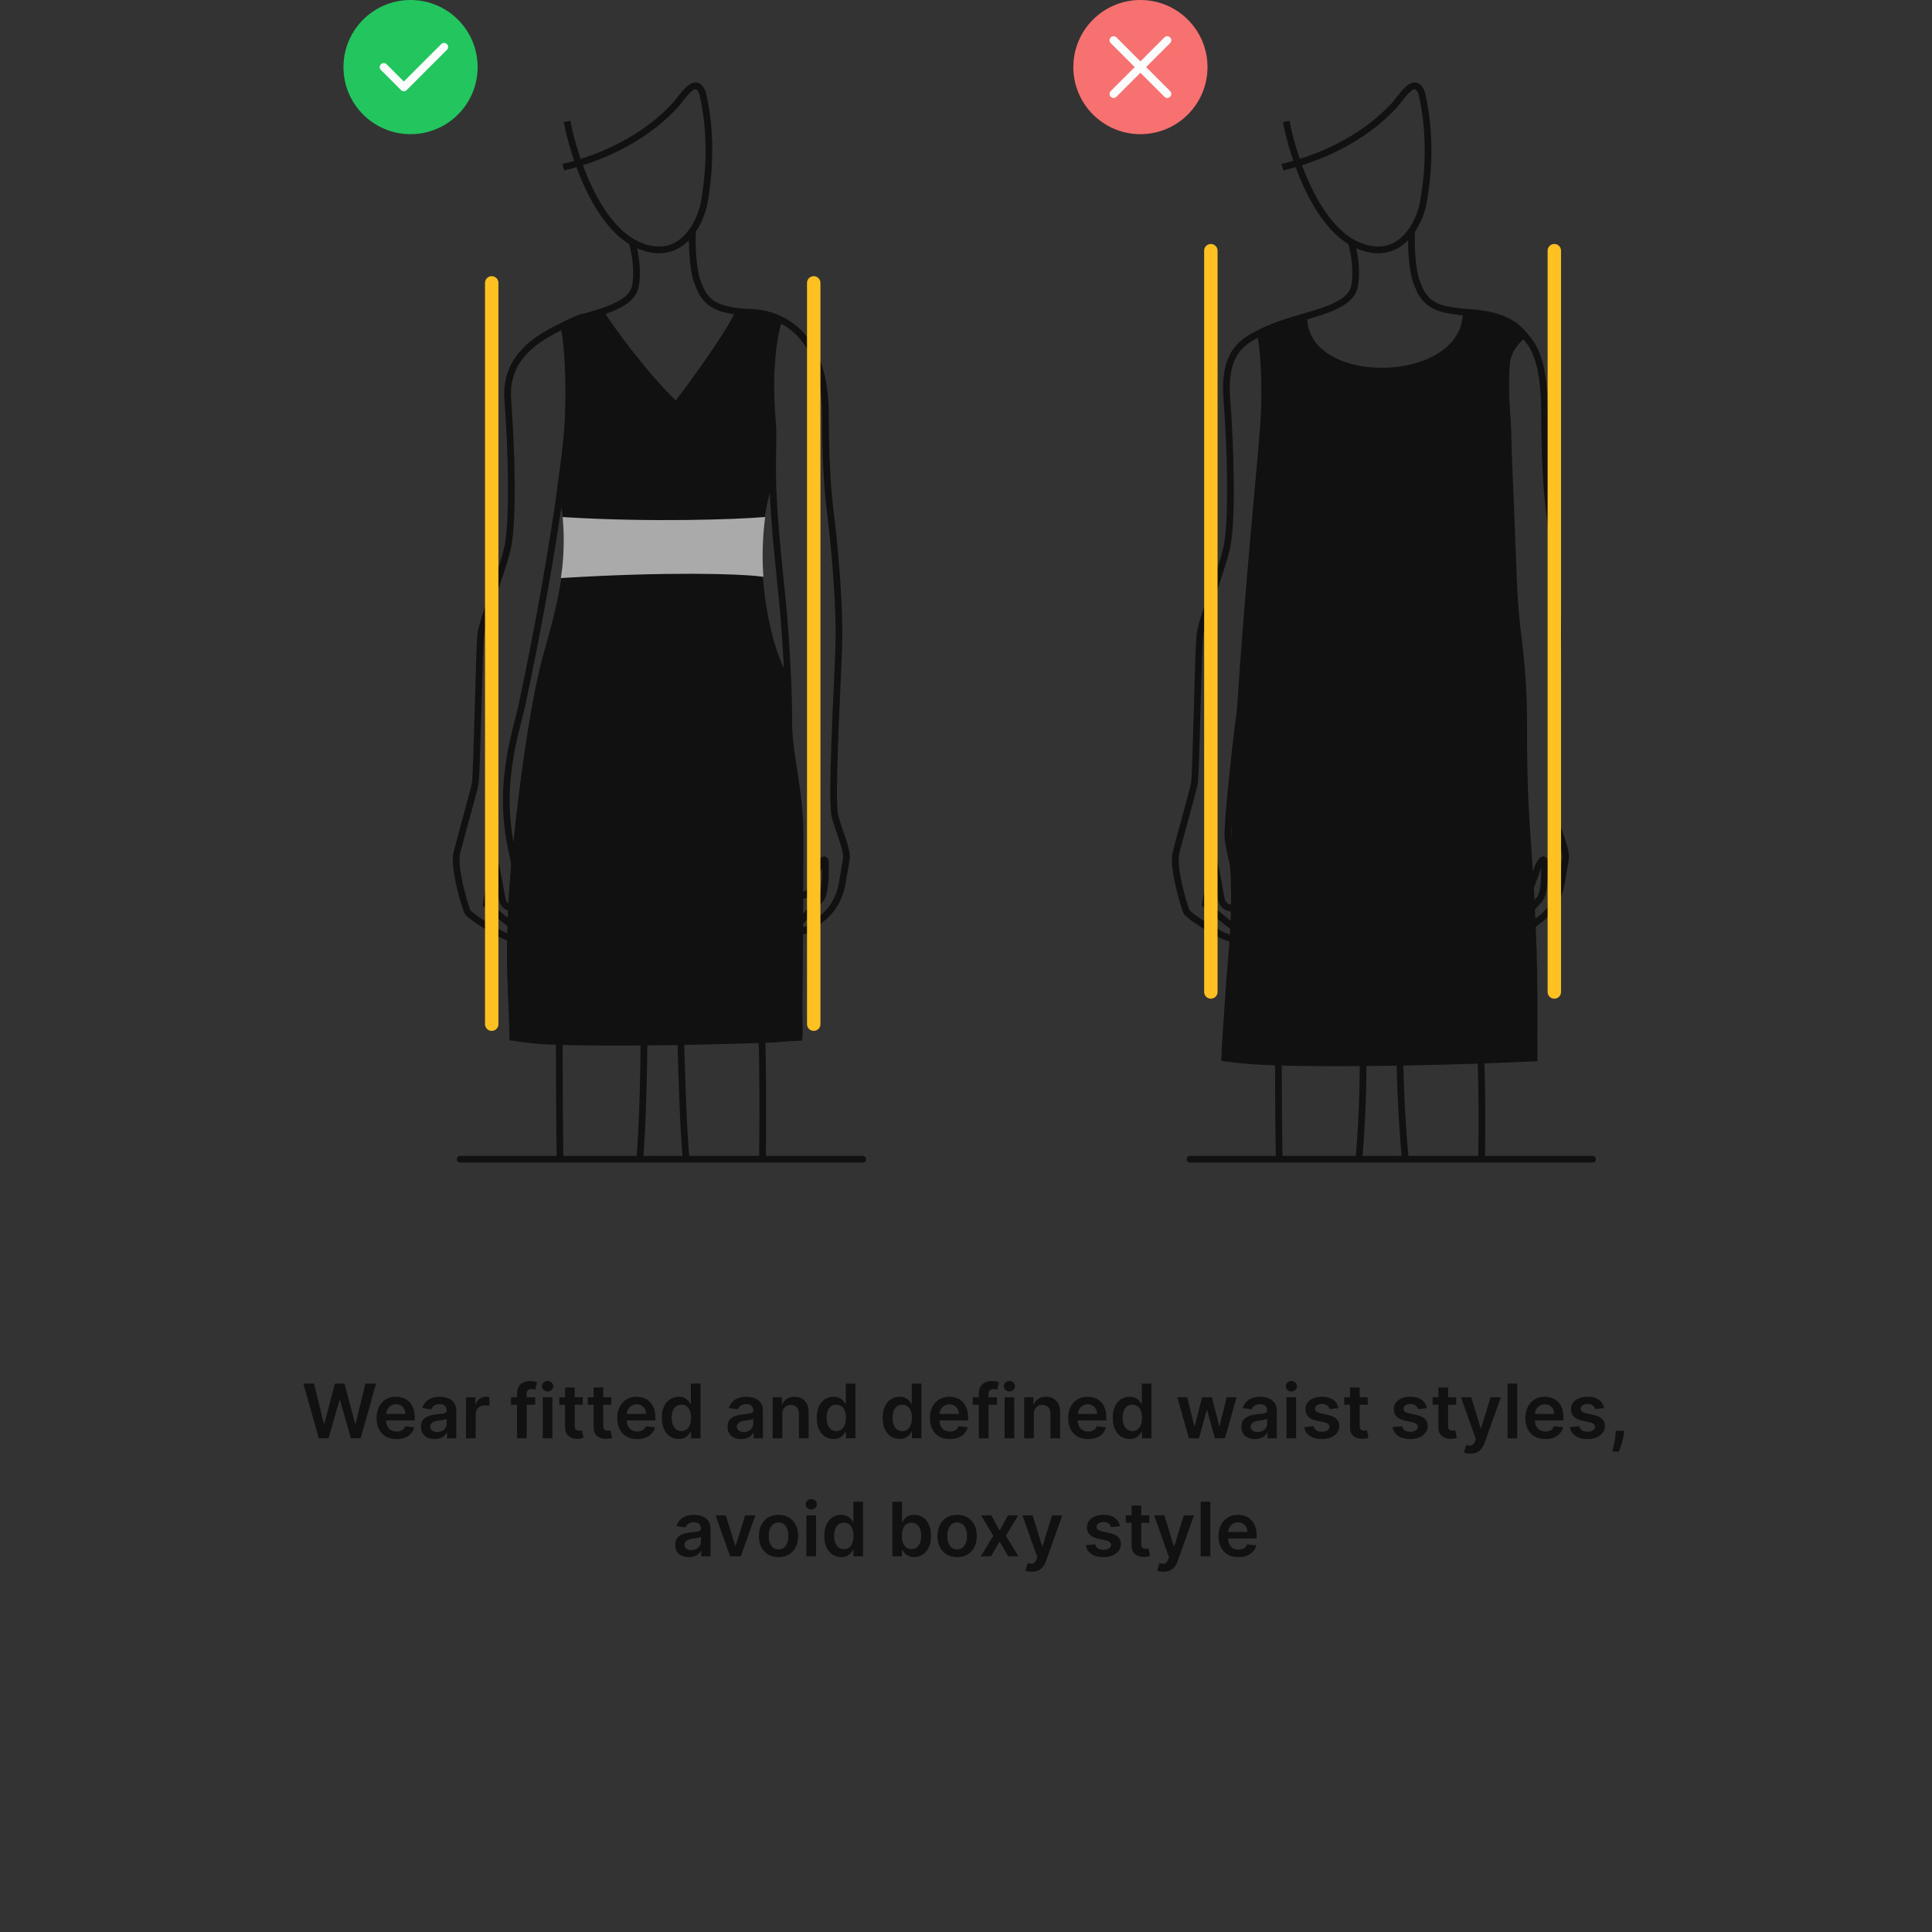 <svg xmlns="http://www.w3.org/2000/svg" fill="none" viewBox="0 0 360 360" height="360" width="360">
<rect x="0" y="0" width="360" height="360" fill="#333333" stroke="none"/>
<path fill="#111111" d="M59.403 268L56.529 257.818H58.513L60.347 265.3H60.442L62.401 257.818H64.205L66.169 265.305H66.259L68.093 257.818H70.077L67.203 268H65.384L63.345 260.856H63.266L61.222 268H59.403ZM73.878 268.149C73.112 268.149 72.451 267.99 71.894 267.672C71.341 267.35 70.915 266.896 70.616 266.31C70.318 265.72 70.169 265.025 70.169 264.227C70.169 263.441 70.318 262.752 70.616 262.158C70.918 261.562 71.339 261.098 71.879 260.766C72.419 260.432 73.054 260.264 73.783 260.264C74.254 260.264 74.698 260.34 75.116 260.493C75.537 260.642 75.908 260.874 76.229 261.189C76.554 261.504 76.809 261.905 76.995 262.392C77.18 262.876 77.273 263.453 77.273 264.122V264.674H71.014V263.461H75.548C75.545 263.116 75.47 262.81 75.324 262.541C75.179 262.269 74.975 262.056 74.713 261.9C74.454 261.744 74.153 261.666 73.808 261.666C73.44 261.666 73.117 261.756 72.839 261.935C72.56 262.11 72.343 262.342 72.187 262.631C72.035 262.916 71.957 263.229 71.954 263.57V264.629C71.954 265.073 72.035 265.455 72.197 265.773C72.36 266.088 72.587 266.33 72.878 266.499C73.17 266.664 73.511 266.747 73.903 266.747C74.164 266.747 74.401 266.711 74.614 266.638C74.826 266.562 75.01 266.451 75.165 266.305C75.321 266.159 75.439 265.978 75.518 265.763L77.199 265.952C77.093 266.396 76.89 266.784 76.592 267.115C76.297 267.443 75.919 267.698 75.459 267.881C74.998 268.06 74.471 268.149 73.878 268.149ZM80.993 268.154C80.509 268.154 80.073 268.068 79.686 267.896C79.301 267.72 78.996 267.461 78.771 267.12C78.549 266.779 78.438 266.358 78.438 265.857C78.438 265.426 78.517 265.07 78.677 264.788C78.836 264.507 79.053 264.281 79.328 264.112C79.603 263.943 79.913 263.816 80.257 263.729C80.606 263.64 80.965 263.575 81.336 263.536C81.784 263.489 82.147 263.448 82.425 263.411C82.704 263.371 82.906 263.312 83.032 263.232C83.161 263.149 83.225 263.022 83.225 262.849V262.82C83.225 262.445 83.115 262.155 82.892 261.95C82.67 261.744 82.35 261.641 81.933 261.641C81.492 261.641 81.142 261.737 80.884 261.93C80.629 262.122 80.456 262.349 80.367 262.611L78.686 262.372C78.819 261.908 79.038 261.52 79.343 261.209C79.648 260.894 80.02 260.659 80.461 260.503C80.902 260.344 81.389 260.264 81.923 260.264C82.291 260.264 82.657 260.307 83.022 260.393C83.386 260.48 83.719 260.622 84.021 260.821C84.323 261.017 84.564 261.283 84.747 261.621C84.932 261.96 85.025 262.382 85.025 262.889V268H83.295V266.951H83.235C83.126 267.163 82.972 267.362 82.773 267.548C82.578 267.73 82.331 267.877 82.032 267.99C81.737 268.099 81.391 268.154 80.993 268.154ZM81.461 266.832C81.822 266.832 82.135 266.76 82.4 266.618C82.665 266.472 82.869 266.28 83.012 266.041C83.158 265.803 83.231 265.542 83.231 265.261V264.361C83.174 264.407 83.078 264.45 82.942 264.49C82.809 264.53 82.66 264.565 82.495 264.594C82.329 264.624 82.165 264.651 82.002 264.674C81.84 264.697 81.699 264.717 81.58 264.734C81.311 264.77 81.071 264.83 80.859 264.913C80.647 264.996 80.48 265.112 80.357 265.261C80.234 265.406 80.173 265.595 80.173 265.827C80.173 266.159 80.294 266.409 80.536 266.578C80.778 266.747 81.086 266.832 81.461 266.832ZM86.835 268V260.364H88.58V261.636H88.659C88.799 261.196 89.037 260.856 89.375 260.617C89.717 260.375 90.106 260.254 90.544 260.254C90.643 260.254 90.754 260.259 90.877 260.269C91.003 260.276 91.107 260.287 91.19 260.304V261.96C91.114 261.933 90.993 261.91 90.827 261.89C90.665 261.867 90.507 261.855 90.355 261.855C90.027 261.855 89.732 261.926 89.47 262.069C89.211 262.208 89.007 262.402 88.858 262.651C88.709 262.899 88.635 263.186 88.635 263.511V268H86.835ZM99.726 260.364V261.756H95.212V260.364H99.726ZM96.341 268V259.643C96.341 259.129 96.447 258.701 96.659 258.36C96.874 258.019 97.162 257.763 97.524 257.594C97.885 257.425 98.286 257.341 98.727 257.341C99.038 257.341 99.315 257.366 99.557 257.415C99.799 257.465 99.978 257.51 100.094 257.55L99.736 258.942C99.66 258.919 99.564 258.895 99.448 258.872C99.332 258.846 99.203 258.832 99.06 258.832C98.725 258.832 98.488 258.914 98.349 259.076C98.213 259.235 98.145 259.464 98.145 259.762V268H96.341ZM101.136 268V260.364H102.935V268H101.136ZM102.04 259.28C101.755 259.28 101.51 259.185 101.305 258.996C101.099 258.804 100.996 258.574 100.996 258.305C100.996 258.034 101.099 257.803 101.305 257.614C101.51 257.422 101.755 257.326 102.04 257.326C102.329 257.326 102.574 257.422 102.776 257.614C102.982 257.803 103.085 258.034 103.085 258.305C103.085 258.574 102.982 258.804 102.776 258.996C102.574 259.185 102.329 259.28 102.04 259.28ZM108.599 260.364V261.756H104.209V260.364H108.599ZM105.293 258.534H107.093V265.703C107.093 265.945 107.129 266.131 107.202 266.26C107.278 266.386 107.378 266.472 107.501 266.518C107.623 266.565 107.759 266.588 107.908 266.588C108.021 266.588 108.124 266.58 108.216 266.563C108.313 266.547 108.385 266.532 108.435 266.518L108.738 267.925C108.642 267.959 108.505 267.995 108.326 268.035C108.15 268.075 107.935 268.098 107.68 268.104C107.229 268.118 106.823 268.05 106.461 267.901C106.1 267.748 105.814 267.513 105.601 267.195C105.393 266.876 105.29 266.479 105.293 266.001V258.534ZM113.918 260.364V261.756H109.528V260.364H113.918ZM110.612 258.534H112.411V265.703C112.411 265.945 112.448 266.131 112.521 266.26C112.597 266.386 112.696 266.472 112.819 266.518C112.942 266.565 113.077 266.588 113.227 266.588C113.339 266.588 113.442 266.58 113.535 266.563C113.631 266.547 113.704 266.532 113.754 266.518L114.057 267.925C113.961 267.959 113.823 267.995 113.644 268.035C113.469 268.075 113.253 268.098 112.998 268.104C112.547 268.118 112.141 268.05 111.78 267.901C111.419 267.748 111.132 267.513 110.92 267.195C110.711 266.876 110.608 266.479 110.612 266.001V258.534ZM118.721 268.149C117.956 268.149 117.295 267.99 116.738 267.672C116.184 267.35 115.758 266.896 115.46 266.31C115.162 265.72 115.013 265.025 115.013 264.227C115.013 263.441 115.162 262.752 115.46 262.158C115.762 261.562 116.183 261.098 116.723 260.766C117.263 260.432 117.898 260.264 118.627 260.264C119.098 260.264 119.542 260.34 119.959 260.493C120.38 260.642 120.751 260.874 121.073 261.189C121.398 261.504 121.653 261.905 121.839 262.392C122.024 262.876 122.117 263.453 122.117 264.122V264.674H115.858V263.461H120.392C120.389 263.116 120.314 262.81 120.168 262.541C120.022 262.269 119.818 262.056 119.557 261.9C119.298 261.744 118.997 261.666 118.652 261.666C118.284 261.666 117.961 261.756 117.682 261.935C117.404 262.11 117.187 262.342 117.031 262.631C116.879 262.916 116.801 263.229 116.797 263.57V264.629C116.797 265.073 116.879 265.455 117.041 265.773C117.203 266.088 117.43 266.33 117.722 266.499C118.014 266.664 118.355 266.747 118.746 266.747C119.008 266.747 119.245 266.711 119.457 266.638C119.669 266.562 119.853 266.451 120.009 266.305C120.165 266.159 120.282 265.978 120.362 265.763L122.042 265.952C121.936 266.396 121.734 266.784 121.436 267.115C121.141 267.443 120.763 267.698 120.302 267.881C119.842 268.06 119.315 268.149 118.721 268.149ZM126.473 268.134C125.873 268.134 125.337 267.98 124.863 267.672C124.389 267.364 124.014 266.916 123.739 266.33C123.464 265.743 123.326 265.03 123.326 264.192C123.326 263.343 123.466 262.627 123.744 262.044C124.026 261.457 124.405 261.015 124.882 260.717C125.36 260.415 125.892 260.264 126.478 260.264C126.926 260.264 127.294 260.34 127.582 260.493C127.87 260.642 128.099 260.823 128.268 261.035C128.437 261.244 128.568 261.441 128.661 261.626H128.735V257.818H130.54V268H128.77V266.797H128.661C128.568 266.982 128.434 267.18 128.258 267.388C128.083 267.594 127.85 267.77 127.562 267.915C127.274 268.061 126.911 268.134 126.473 268.134ZM126.975 266.658C127.357 266.658 127.681 266.555 127.95 266.349C128.218 266.141 128.422 265.851 128.561 265.479C128.701 265.108 128.77 264.676 128.77 264.182C128.77 263.688 128.701 263.259 128.561 262.894C128.426 262.53 128.223 262.246 127.955 262.044C127.69 261.842 127.363 261.741 126.975 261.741C126.574 261.741 126.24 261.845 125.971 262.054C125.703 262.263 125.501 262.551 125.365 262.919C125.229 263.287 125.161 263.708 125.161 264.182C125.161 264.659 125.229 265.085 125.365 265.46C125.504 265.831 125.708 266.124 125.976 266.339C126.248 266.552 126.581 266.658 126.975 266.658ZM138.128 268.154C137.644 268.154 137.208 268.068 136.82 267.896C136.436 267.72 136.131 267.461 135.906 267.12C135.684 266.779 135.573 266.358 135.573 265.857C135.573 265.426 135.652 265.07 135.811 264.788C135.97 264.507 136.187 264.281 136.463 264.112C136.738 263.943 137.048 263.816 137.392 263.729C137.74 263.64 138.1 263.575 138.471 263.536C138.919 263.489 139.281 263.448 139.56 263.411C139.838 263.371 140.04 263.312 140.166 263.232C140.296 263.149 140.36 263.022 140.36 262.849V262.82C140.36 262.445 140.249 262.155 140.027 261.95C139.805 261.744 139.485 261.641 139.068 261.641C138.627 261.641 138.277 261.737 138.019 261.93C137.763 262.122 137.591 262.349 137.502 262.611L135.821 262.372C135.954 261.908 136.173 261.52 136.477 261.209C136.782 260.894 137.155 260.659 137.596 260.503C138.037 260.344 138.524 260.264 139.058 260.264C139.426 260.264 139.792 260.307 140.156 260.393C140.521 260.48 140.854 260.622 141.156 260.821C141.457 261.017 141.699 261.283 141.882 261.621C142.067 261.96 142.16 262.382 142.16 262.889V268H140.43V266.951H140.37C140.261 267.163 140.107 267.362 139.908 267.548C139.712 267.73 139.465 267.877 139.167 267.99C138.872 268.099 138.526 268.154 138.128 268.154ZM138.595 266.832C138.957 266.832 139.27 266.76 139.535 266.618C139.8 266.472 140.004 266.28 140.146 266.041C140.292 265.803 140.365 265.542 140.365 265.261V264.361C140.309 264.407 140.213 264.45 140.077 264.49C139.944 264.53 139.795 264.565 139.629 264.594C139.464 264.624 139.3 264.651 139.137 264.674C138.975 264.697 138.834 264.717 138.715 264.734C138.446 264.77 138.206 264.83 137.994 264.913C137.782 264.996 137.614 265.112 137.492 265.261C137.369 265.406 137.308 265.595 137.308 265.827C137.308 266.159 137.429 266.409 137.671 266.578C137.913 266.747 138.221 266.832 138.595 266.832ZM145.769 263.526V268H143.97V260.364H145.69V261.661H145.779C145.955 261.234 146.235 260.894 146.619 260.642C147.007 260.39 147.486 260.264 148.056 260.264C148.583 260.264 149.042 260.377 149.433 260.602C149.828 260.828 150.133 261.154 150.348 261.582C150.567 262.009 150.675 262.528 150.671 263.138V268H148.872V263.416C148.872 262.906 148.739 262.506 148.474 262.218C148.212 261.93 147.849 261.786 147.385 261.786C147.07 261.786 146.79 261.855 146.545 261.994C146.303 262.13 146.112 262.327 145.973 262.586C145.837 262.844 145.769 263.158 145.769 263.526ZM155.335 268.134C154.735 268.134 154.198 267.98 153.724 267.672C153.25 267.364 152.875 266.916 152.6 266.33C152.325 265.743 152.188 265.03 152.188 264.192C152.188 263.343 152.327 262.627 152.605 262.044C152.887 261.457 153.267 261.015 153.744 260.717C154.221 260.415 154.753 260.264 155.34 260.264C155.787 260.264 156.155 260.34 156.443 260.493C156.732 260.642 156.96 260.823 157.129 261.035C157.298 261.244 157.429 261.441 157.522 261.626H157.597V257.818H159.401V268H157.632V266.797H157.522C157.429 266.982 157.295 267.18 157.119 267.388C156.944 267.594 156.712 267.77 156.423 267.915C156.135 268.061 155.772 268.134 155.335 268.134ZM155.837 266.658C156.218 266.658 156.543 266.555 156.811 266.349C157.08 266.141 157.284 265.851 157.423 265.479C157.562 265.108 157.632 264.676 157.632 264.182C157.632 263.688 157.562 263.259 157.423 262.894C157.287 262.53 157.085 262.246 156.816 262.044C156.551 261.842 156.225 261.741 155.837 261.741C155.436 261.741 155.101 261.845 154.833 262.054C154.564 262.263 154.362 262.551 154.226 262.919C154.09 263.287 154.022 263.708 154.022 264.182C154.022 264.659 154.09 265.085 154.226 265.46C154.365 265.831 154.569 266.124 154.838 266.339C155.109 266.552 155.442 266.658 155.837 266.658ZM167.626 268.134C167.026 268.134 166.489 267.98 166.015 267.672C165.541 267.364 165.166 266.916 164.891 266.33C164.616 265.743 164.479 265.03 164.479 264.192C164.479 263.343 164.618 262.627 164.896 262.044C165.178 261.457 165.558 261.015 166.035 260.717C166.512 260.415 167.044 260.264 167.631 260.264C168.078 260.264 168.446 260.34 168.734 260.493C169.023 260.642 169.251 260.823 169.42 261.035C169.589 261.244 169.72 261.441 169.813 261.626H169.888V257.818H171.692V268H169.923V266.797H169.813C169.72 266.982 169.586 267.18 169.411 267.388C169.235 267.594 169.003 267.77 168.714 267.915C168.426 268.061 168.063 268.134 167.626 268.134ZM168.128 266.658C168.509 266.658 168.834 266.555 169.102 266.349C169.371 266.141 169.575 265.851 169.714 265.479C169.853 265.108 169.923 264.676 169.923 264.182C169.923 263.688 169.853 263.259 169.714 262.894C169.578 262.53 169.376 262.246 169.107 262.044C168.842 261.842 168.516 261.741 168.128 261.741C167.727 261.741 167.392 261.845 167.124 262.054C166.855 262.263 166.653 262.551 166.517 262.919C166.381 263.287 166.313 263.708 166.313 264.182C166.313 264.659 166.381 265.085 166.517 265.46C166.656 265.831 166.86 266.124 167.129 266.339C167.4 266.552 167.733 266.658 168.128 266.658ZM176.991 268.149C176.225 268.149 175.564 267.99 175.007 267.672C174.454 267.35 174.028 266.896 173.73 266.31C173.431 265.72 173.282 265.025 173.282 264.227C173.282 263.441 173.431 262.752 173.73 262.158C174.031 261.562 174.452 261.098 174.992 260.766C175.533 260.432 176.167 260.264 176.896 260.264C177.367 260.264 177.811 260.34 178.229 260.493C178.65 260.642 179.021 260.874 179.343 261.189C179.667 261.504 179.923 261.905 180.108 262.392C180.294 262.876 180.387 263.453 180.387 264.122V264.674H174.127V263.461H178.661C178.658 263.116 178.584 262.81 178.438 262.541C178.292 262.269 178.088 262.056 177.826 261.9C177.568 261.744 177.266 261.666 176.921 261.666C176.553 261.666 176.23 261.756 175.952 261.935C175.673 262.11 175.456 262.342 175.301 262.631C175.148 262.916 175.07 263.229 175.067 263.57V264.629C175.067 265.073 175.148 265.455 175.311 265.773C175.473 266.088 175.7 266.33 175.992 266.499C176.283 266.664 176.625 266.747 177.016 266.747C177.278 266.747 177.515 266.711 177.727 266.638C177.939 266.562 178.123 266.451 178.279 266.305C178.434 266.159 178.552 265.978 178.632 265.763L180.312 265.952C180.206 266.396 180.004 266.784 179.705 267.115C179.41 267.443 179.033 267.698 178.572 267.881C178.111 268.06 177.584 268.149 176.991 268.149ZM185.777 260.364V261.756H181.263V260.364H185.777ZM182.391 268V259.643C182.391 259.129 182.497 258.701 182.71 258.36C182.925 258.019 183.213 257.763 183.575 257.594C183.936 257.425 184.337 257.341 184.778 257.341C185.089 257.341 185.366 257.366 185.608 257.415C185.85 257.465 186.029 257.51 186.145 257.55L185.787 258.942C185.711 258.919 185.615 258.895 185.499 258.872C185.383 258.846 185.253 258.832 185.111 258.832C184.776 258.832 184.539 258.914 184.4 259.076C184.264 259.235 184.196 259.464 184.196 259.762V268H182.391ZM187.186 268V260.364H188.986V268H187.186ZM188.091 259.28C187.806 259.28 187.561 259.185 187.355 258.996C187.15 258.804 187.047 258.574 187.047 258.305C187.047 258.034 187.15 257.803 187.355 257.614C187.561 257.422 187.806 257.326 188.091 257.326C188.38 257.326 188.625 257.422 188.827 257.614C189.033 257.803 189.135 258.034 189.135 258.305C189.135 258.574 189.033 258.804 188.827 258.996C188.625 259.185 188.38 259.28 188.091 259.28ZM192.637 263.526V268H190.837V260.364H192.557V261.661H192.646C192.822 261.234 193.102 260.894 193.487 260.642C193.874 260.39 194.353 260.264 194.923 260.264C195.45 260.264 195.91 260.377 196.301 260.602C196.695 260.828 197 261.154 197.215 261.582C197.434 262.009 197.542 262.528 197.539 263.138V268H195.739V263.416C195.739 262.906 195.606 262.506 195.341 262.218C195.079 261.93 194.716 261.786 194.252 261.786C193.937 261.786 193.657 261.855 193.412 261.994C193.17 262.13 192.98 262.327 192.84 262.586C192.704 262.844 192.637 263.158 192.637 263.526ZM202.749 268.149C201.983 268.149 201.322 267.99 200.765 267.672C200.212 267.35 199.786 266.896 199.487 266.31C199.189 265.72 199.04 265.025 199.04 264.227C199.04 263.441 199.189 262.752 199.487 262.158C199.789 261.562 200.21 261.098 200.75 260.766C201.29 260.432 201.925 260.264 202.654 260.264C203.125 260.264 203.569 260.34 203.987 260.493C204.408 260.642 204.779 260.874 205.1 261.189C205.425 261.504 205.68 261.905 205.866 262.392C206.052 262.876 206.144 263.453 206.144 264.122V264.674H199.885V263.461H204.419C204.416 263.116 204.341 262.81 204.195 262.541C204.05 262.269 203.846 262.056 203.584 261.9C203.325 261.744 203.024 261.666 202.679 261.666C202.311 261.666 201.988 261.756 201.71 261.935C201.431 262.11 201.214 262.342 201.058 262.631C200.906 262.916 200.828 263.229 200.825 263.57V264.629C200.825 265.073 200.906 265.455 201.068 265.773C201.231 266.088 201.458 266.33 201.749 266.499C202.041 266.664 202.383 266.747 202.774 266.747C203.035 266.747 203.272 266.711 203.485 266.638C203.697 266.562 203.881 266.451 204.036 266.305C204.192 266.159 204.31 265.978 204.389 265.763L206.07 265.952C205.964 266.396 205.762 266.784 205.463 267.115C205.168 267.443 204.79 267.698 204.33 267.881C203.869 268.06 203.342 268.149 202.749 268.149ZM210.501 268.134C209.901 268.134 209.364 267.98 208.89 267.672C208.416 267.364 208.041 266.916 207.766 266.33C207.491 265.743 207.354 265.03 207.354 264.192C207.354 263.343 207.493 262.627 207.771 262.044C208.053 261.457 208.433 261.015 208.91 260.717C209.387 260.415 209.919 260.264 210.506 260.264C210.953 260.264 211.321 260.34 211.609 260.493C211.898 260.642 212.126 260.823 212.295 261.035C212.464 261.244 212.595 261.441 212.688 261.626H212.763V257.818H214.567V268H212.798V266.797H212.688C212.595 266.982 212.461 267.18 212.286 267.388C212.11 267.594 211.878 267.77 211.589 267.915C211.301 268.061 210.938 268.134 210.501 268.134ZM211.003 266.658C211.384 266.658 211.709 266.555 211.977 266.349C212.246 266.141 212.45 265.851 212.589 265.479C212.728 265.108 212.798 264.676 212.798 264.182C212.798 263.688 212.728 263.259 212.589 262.894C212.453 262.53 212.251 262.246 211.982 262.044C211.717 261.842 211.391 261.741 211.003 261.741C210.602 261.741 210.267 261.845 209.999 262.054C209.73 262.263 209.528 262.551 209.392 262.919C209.256 263.287 209.188 263.708 209.188 264.182C209.188 264.659 209.256 265.085 209.392 265.46C209.531 265.831 209.735 266.124 210.004 266.339C210.275 266.552 210.608 266.658 211.003 266.658ZM221.534 268L219.376 260.364H221.211L222.553 265.733H222.623L223.995 260.364H225.809L227.182 265.703H227.256L228.579 260.364H230.418L228.256 268H226.381L224.949 262.839H224.845L223.413 268H221.534ZM233.872 268.154C233.388 268.154 232.952 268.068 232.565 267.896C232.18 267.72 231.875 267.461 231.65 267.12C231.428 266.779 231.317 266.358 231.317 265.857C231.317 265.426 231.396 265.07 231.555 264.788C231.714 264.507 231.932 264.281 232.207 264.112C232.482 263.943 232.792 263.816 233.136 263.729C233.484 263.64 233.844 263.575 234.215 263.536C234.663 263.489 235.026 263.448 235.304 263.411C235.582 263.371 235.785 263.312 235.911 263.232C236.04 263.149 236.104 263.022 236.104 262.849V262.82C236.104 262.445 235.993 262.155 235.771 261.95C235.549 261.744 235.229 261.641 234.812 261.641C234.371 261.641 234.021 261.737 233.763 261.93C233.508 262.122 233.335 262.349 233.246 262.611L231.565 262.372C231.698 261.908 231.917 261.52 232.222 261.209C232.527 260.894 232.899 260.659 233.34 260.503C233.781 260.344 234.268 260.264 234.802 260.264C235.17 260.264 235.536 260.307 235.901 260.393C236.265 260.48 236.598 260.622 236.9 260.821C237.201 261.017 237.443 261.283 237.626 261.621C237.811 261.96 237.904 262.382 237.904 262.889V268H236.174V266.951H236.114C236.005 267.163 235.851 267.362 235.652 267.548C235.456 267.73 235.21 267.877 234.911 267.99C234.616 268.099 234.27 268.154 233.872 268.154ZM234.339 266.832C234.701 266.832 235.014 266.76 235.279 266.618C235.544 266.472 235.748 266.28 235.891 266.041C236.036 265.803 236.109 265.542 236.109 265.261V264.361C236.053 264.407 235.957 264.45 235.821 264.49C235.688 264.53 235.539 264.565 235.374 264.594C235.208 264.624 235.044 264.651 234.881 264.674C234.719 264.697 234.578 264.717 234.459 264.734C234.19 264.77 233.95 264.83 233.738 264.913C233.526 264.996 233.358 265.112 233.236 265.261C233.113 265.406 233.052 265.595 233.052 265.827C233.052 266.159 233.173 266.409 233.415 266.578C233.657 266.747 233.965 266.832 234.339 266.832ZM239.714 268V260.364H241.513V268H239.714ZM240.619 259.28C240.334 259.28 240.088 259.185 239.883 258.996C239.677 258.804 239.575 258.574 239.575 258.305C239.575 258.034 239.677 257.803 239.883 257.614C240.088 257.422 240.334 257.326 240.619 257.326C240.907 257.326 241.152 257.422 241.354 257.614C241.56 257.803 241.663 258.034 241.663 258.305C241.663 258.574 241.56 258.804 241.354 258.996C241.152 259.185 240.907 259.28 240.619 259.28ZM249.4 262.382L247.759 262.561C247.713 262.395 247.631 262.24 247.515 262.094C247.403 261.948 247.25 261.83 247.058 261.741C246.866 261.651 246.631 261.607 246.352 261.607C245.978 261.607 245.663 261.688 245.407 261.85C245.156 262.013 245.031 262.223 245.035 262.482C245.031 262.704 245.113 262.884 245.278 263.023C245.447 263.163 245.726 263.277 246.113 263.366L247.416 263.645C248.139 263.801 248.675 264.048 249.027 264.386C249.381 264.724 249.56 265.166 249.564 265.713C249.56 266.194 249.42 266.618 249.141 266.986C248.866 267.35 248.483 267.635 247.993 267.841C247.502 268.046 246.939 268.149 246.302 268.149C245.368 268.149 244.615 267.954 244.045 267.562C243.475 267.168 243.135 266.62 243.026 265.917L244.781 265.748C244.861 266.093 245.03 266.353 245.288 266.528C245.547 266.704 245.883 266.792 246.297 266.792C246.725 266.792 247.068 266.704 247.327 266.528C247.588 266.353 247.719 266.136 247.719 265.877C247.719 265.658 247.635 265.478 247.466 265.335C247.3 265.193 247.041 265.083 246.69 265.007L245.388 264.734C244.655 264.581 244.113 264.324 243.762 263.963C243.411 263.598 243.237 263.138 243.24 262.581C243.237 262.11 243.364 261.703 243.623 261.358C243.885 261.01 244.247 260.741 244.711 260.553C245.179 260.36 245.717 260.264 246.327 260.264C247.222 260.264 247.926 260.455 248.44 260.836C248.957 261.217 249.277 261.732 249.4 262.382ZM254.861 260.364V261.756H250.471V260.364H254.861ZM251.555 258.534H253.355V265.703C253.355 265.945 253.391 266.131 253.464 266.26C253.54 266.386 253.64 266.472 253.762 266.518C253.885 266.565 254.021 266.588 254.17 266.588C254.283 266.588 254.385 266.58 254.478 266.563C254.574 266.547 254.647 266.532 254.697 266.518L255 267.925C254.904 267.959 254.767 267.995 254.588 268.035C254.412 268.075 254.196 268.098 253.941 268.104C253.49 268.118 253.084 268.05 252.723 267.901C252.362 267.748 252.075 267.513 251.863 267.195C251.654 266.876 251.552 266.479 251.555 266.001V258.534ZM265.874 262.382L264.234 262.561C264.187 262.395 264.106 262.24 263.99 262.094C263.877 261.948 263.725 261.83 263.533 261.741C263.34 261.651 263.105 261.607 262.827 261.607C262.452 261.607 262.137 261.688 261.882 261.85C261.63 262.013 261.506 262.223 261.509 262.482C261.506 262.704 261.587 262.884 261.753 263.023C261.922 263.163 262.2 263.277 262.588 263.366L263.891 263.645C264.613 263.801 265.15 264.048 265.501 264.386C265.856 264.724 266.035 265.166 266.038 265.713C266.035 266.194 265.894 266.618 265.616 266.986C265.341 267.35 264.958 267.635 264.467 267.841C263.977 268.046 263.413 268.149 262.777 268.149C261.842 268.149 261.09 267.954 260.52 267.562C259.95 267.168 259.61 266.62 259.501 265.917L261.256 265.748C261.335 266.093 261.504 266.353 261.763 266.528C262.021 266.704 262.358 266.792 262.772 266.792C263.2 266.792 263.543 266.704 263.801 266.528C264.063 266.353 264.194 266.136 264.194 265.877C264.194 265.658 264.109 265.478 263.94 265.335C263.775 265.193 263.516 265.083 263.165 265.007L261.862 264.734C261.13 264.581 260.588 264.324 260.237 263.963C259.885 263.598 259.711 263.138 259.714 262.581C259.711 262.11 259.839 261.703 260.097 261.358C260.359 261.01 260.722 260.741 261.186 260.553C261.653 260.36 262.192 260.264 262.802 260.264C263.697 260.264 264.401 260.455 264.915 260.836C265.432 261.217 265.752 261.732 265.874 262.382ZM271.336 260.364V261.756H266.946V260.364H271.336ZM268.029 258.534H269.829V265.703C269.829 265.945 269.866 266.131 269.939 266.26C270.015 266.386 270.114 266.472 270.237 266.518C270.359 266.565 270.495 266.588 270.645 266.588C270.757 266.588 270.86 266.58 270.953 266.563C271.049 266.547 271.122 266.532 271.172 266.518L271.475 267.925C271.379 267.959 271.241 267.995 271.062 268.035C270.886 268.075 270.671 268.098 270.416 268.104C269.965 268.118 269.559 268.05 269.198 267.901C268.837 267.748 268.55 267.513 268.338 267.195C268.129 266.876 268.026 266.479 268.029 266.001V258.534ZM273.959 270.864C273.714 270.864 273.487 270.844 273.278 270.804C273.073 270.768 272.909 270.724 272.786 270.675L273.204 269.273C273.465 269.349 273.699 269.385 273.905 269.382C274.11 269.379 274.291 269.314 274.447 269.188C274.606 269.066 274.74 268.86 274.849 268.572L275.003 268.159L272.234 260.364H274.143L275.903 266.131H275.983L277.748 260.364H279.662L276.604 268.925C276.462 269.329 276.273 269.675 276.037 269.964C275.802 270.255 275.514 270.478 275.172 270.63C274.834 270.786 274.43 270.864 273.959 270.864ZM282.707 257.818V268H280.907V257.818H282.707ZM287.938 268.149C287.173 268.149 286.511 267.99 285.955 267.672C285.401 267.35 284.975 266.896 284.677 266.31C284.379 265.72 284.229 265.025 284.229 264.227C284.229 263.441 284.379 262.752 284.677 262.158C284.978 261.562 285.399 261.098 285.94 260.766C286.48 260.432 287.115 260.264 287.844 260.264C288.314 260.264 288.759 260.34 289.176 260.493C289.597 260.642 289.968 260.874 290.29 261.189C290.615 261.504 290.87 261.905 291.055 262.392C291.241 262.876 291.334 263.453 291.334 264.122V264.674H285.075V263.461H289.609C289.605 263.116 289.531 262.81 289.385 262.541C289.239 262.269 289.035 262.056 288.773 261.9C288.515 261.744 288.213 261.666 287.869 261.666C287.501 261.666 287.178 261.756 286.899 261.935C286.621 262.11 286.404 262.342 286.248 262.631C286.095 262.916 286.018 263.229 286.014 263.57V264.629C286.014 265.073 286.095 265.455 286.258 265.773C286.42 266.088 286.647 266.33 286.939 266.499C287.231 266.664 287.572 266.747 287.963 266.747C288.225 266.747 288.462 266.711 288.674 266.638C288.886 266.562 289.07 266.451 289.226 266.305C289.382 266.159 289.499 265.978 289.579 265.763L291.259 265.952C291.153 266.396 290.951 266.784 290.653 267.115C290.358 267.443 289.98 267.698 289.519 267.881C289.058 268.06 288.531 268.149 287.938 268.149ZM298.892 262.382L297.251 262.561C297.205 262.395 297.124 262.24 297.008 262.094C296.895 261.948 296.742 261.83 296.55 261.741C296.358 261.651 296.123 261.607 295.844 261.607C295.47 261.607 295.155 261.688 294.9 261.85C294.648 262.013 294.523 262.223 294.527 262.482C294.523 262.704 294.605 262.884 294.77 263.023C294.939 263.163 295.218 263.277 295.606 263.366L296.908 263.645C297.631 263.801 298.168 264.048 298.519 264.386C298.874 264.724 299.053 265.166 299.056 265.713C299.053 266.194 298.912 266.618 298.633 266.986C298.358 267.35 297.975 267.635 297.485 267.841C296.994 268.046 296.431 268.149 295.795 268.149C294.86 268.149 294.108 267.954 293.537 267.562C292.967 267.168 292.628 266.62 292.518 265.917L294.273 265.748C294.353 266.093 294.522 266.353 294.78 266.528C295.039 266.704 295.375 266.792 295.79 266.792C296.217 266.792 296.56 266.704 296.819 266.528C297.081 266.353 297.211 266.136 297.211 265.877C297.211 265.658 297.127 265.478 296.958 265.335C296.792 265.193 296.534 265.083 296.182 265.007L294.88 264.734C294.147 264.581 293.605 264.324 293.254 263.963C292.903 263.598 292.729 263.138 292.732 262.581C292.729 262.11 292.856 261.703 293.115 261.358C293.377 261.01 293.74 260.741 294.204 260.553C294.671 260.36 295.21 260.264 295.819 260.264C296.714 260.264 297.419 260.455 297.932 260.836C298.449 261.217 298.769 261.732 298.892 262.382ZM302.653 266.608L302.588 267.155C302.542 267.572 302.459 267.997 302.34 268.428C302.224 268.862 302.101 269.261 301.972 269.626C301.843 269.99 301.738 270.277 301.659 270.486H300.445C300.492 270.284 300.555 270.009 300.634 269.661C300.717 269.313 300.797 268.921 300.873 268.487C300.949 268.053 301.001 267.612 301.027 267.165L301.062 266.608H302.653ZM128.366 290.154C127.882 290.154 127.447 290.068 127.059 289.896C126.674 289.72 126.369 289.461 126.144 289.12C125.922 288.779 125.811 288.358 125.811 287.857C125.811 287.426 125.89 287.07 126.05 286.788C126.209 286.507 126.426 286.281 126.701 286.112C126.976 285.943 127.286 285.816 127.631 285.729C127.979 285.64 128.338 285.575 128.709 285.536C129.157 285.489 129.52 285.448 129.798 285.411C130.077 285.371 130.279 285.312 130.405 285.232C130.534 285.149 130.599 285.022 130.599 284.849V284.82C130.599 284.445 130.488 284.155 130.265 283.95C130.043 283.744 129.724 283.641 129.306 283.641C128.865 283.641 128.515 283.737 128.257 283.93C128.002 284.122 127.829 284.349 127.74 284.611L126.059 284.372C126.192 283.908 126.411 283.52 126.716 283.209C127.021 282.894 127.394 282.659 127.834 282.503C128.275 282.344 128.762 282.264 129.296 282.264C129.664 282.264 130.03 282.307 130.395 282.393C130.759 282.48 131.092 282.622 131.394 282.821C131.696 283.017 131.938 283.283 132.12 283.621C132.305 283.96 132.398 284.382 132.398 284.889V290H130.668V288.951H130.608C130.499 289.163 130.345 289.362 130.146 289.548C129.951 289.73 129.704 289.877 129.405 289.99C129.11 290.099 128.764 290.154 128.366 290.154ZM128.834 288.832C129.195 288.832 129.508 288.76 129.773 288.618C130.038 288.472 130.242 288.28 130.385 288.041C130.531 287.803 130.604 287.542 130.604 287.261V286.361C130.547 286.407 130.451 286.45 130.315 286.49C130.183 286.53 130.033 286.565 129.868 286.594C129.702 286.624 129.538 286.651 129.376 286.674C129.213 286.697 129.072 286.717 128.953 286.734C128.684 286.77 128.444 286.83 128.232 286.913C128.02 286.996 127.853 287.112 127.73 287.261C127.607 287.406 127.546 287.595 127.546 287.827C127.546 288.159 127.667 288.409 127.909 288.578C128.151 288.747 128.459 288.832 128.834 288.832ZM140.756 282.364L138.036 290H136.047L133.328 282.364H135.247L137.002 288.036H137.081L138.841 282.364H140.756ZM145.072 290.149C144.326 290.149 143.68 289.985 143.133 289.657C142.586 289.329 142.162 288.87 141.86 288.28C141.562 287.69 141.413 287 141.413 286.212C141.413 285.423 141.562 284.732 141.86 284.138C142.162 283.545 142.586 283.085 143.133 282.756C143.68 282.428 144.326 282.264 145.072 282.264C145.818 282.264 146.464 282.428 147.011 282.756C147.558 283.085 147.98 283.545 148.279 284.138C148.58 284.732 148.731 285.423 148.731 286.212C148.731 287 148.58 287.69 148.279 288.28C147.98 288.87 147.558 289.329 147.011 289.657C146.464 289.985 145.818 290.149 145.072 290.149ZM145.082 288.707C145.486 288.707 145.824 288.596 146.096 288.374C146.368 288.149 146.57 287.847 146.703 287.469C146.839 287.092 146.907 286.671 146.907 286.207C146.907 285.739 146.839 285.317 146.703 284.939C146.57 284.558 146.368 284.254 146.096 284.029C145.824 283.804 145.486 283.691 145.082 283.691C144.668 283.691 144.323 283.804 144.048 284.029C143.776 284.254 143.572 284.558 143.436 284.939C143.304 285.317 143.238 285.739 143.238 286.207C143.238 286.671 143.304 287.092 143.436 287.469C143.572 287.847 143.776 288.149 144.048 288.374C144.323 288.596 144.668 288.707 145.082 288.707ZM150.259 290V282.364H152.058V290H150.259ZM151.164 281.28C150.878 281.28 150.633 281.185 150.428 280.996C150.222 280.804 150.119 280.574 150.119 280.305C150.119 280.034 150.222 279.803 150.428 279.614C150.633 279.422 150.878 279.326 151.164 279.326C151.452 279.326 151.697 279.422 151.899 279.614C152.105 279.803 152.208 280.034 152.208 280.305C152.208 280.574 152.105 280.804 151.899 280.996C151.697 281.185 151.452 281.28 151.164 281.28ZM156.743 290.134C156.143 290.134 155.606 289.98 155.132 289.672C154.658 289.364 154.284 288.916 154.009 288.33C153.733 287.743 153.596 287.03 153.596 286.192C153.596 285.343 153.735 284.627 154.013 284.044C154.295 283.457 154.675 283.015 155.152 282.717C155.629 282.415 156.161 282.264 156.748 282.264C157.195 282.264 157.563 282.34 157.852 282.493C158.14 282.642 158.369 282.823 158.538 283.035C158.707 283.244 158.838 283.441 158.93 283.626H159.005V279.818H160.81V290H159.04V288.797H158.93C158.838 288.982 158.703 289.18 158.528 289.388C158.352 289.594 158.12 289.77 157.832 289.915C157.543 290.061 157.18 290.134 156.743 290.134ZM157.245 288.658C157.626 288.658 157.951 288.555 158.219 288.349C158.488 288.141 158.692 287.851 158.831 287.479C158.97 287.108 159.04 286.676 159.04 286.182C159.04 285.688 158.97 285.259 158.831 284.894C158.695 284.53 158.493 284.246 158.224 284.044C157.959 283.842 157.633 283.741 157.245 283.741C156.844 283.741 156.509 283.845 156.241 284.054C155.972 284.263 155.77 284.551 155.634 284.919C155.498 285.287 155.43 285.708 155.43 286.182C155.43 286.659 155.498 287.085 155.634 287.46C155.773 287.831 155.977 288.124 156.246 288.339C156.518 288.552 156.851 288.658 157.245 288.658ZM166.28 290V279.818H168.079V283.626H168.154C168.247 283.441 168.378 283.244 168.547 283.035C168.716 282.823 168.944 282.642 169.233 282.493C169.521 282.34 169.889 282.264 170.336 282.264C170.926 282.264 171.458 282.415 171.932 282.717C172.41 283.015 172.787 283.457 173.066 284.044C173.348 284.627 173.488 285.343 173.488 286.192C173.488 287.03 173.351 287.743 173.076 288.33C172.801 288.916 172.426 289.364 171.952 289.672C171.478 289.98 170.941 290.134 170.341 290.134C169.904 290.134 169.541 290.061 169.253 289.915C168.964 289.77 168.732 289.594 168.557 289.388C168.384 289.18 168.25 288.982 168.154 288.797H168.05V290H166.28ZM168.045 286.182C168.045 286.676 168.114 287.108 168.253 287.479C168.396 287.851 168.6 288.141 168.865 288.349C169.133 288.555 169.458 288.658 169.839 288.658C170.237 288.658 170.57 288.552 170.839 288.339C171.107 288.124 171.309 287.831 171.445 287.46C171.584 287.085 171.654 286.659 171.654 286.182C171.654 285.708 171.586 285.287 171.45 284.919C171.314 284.551 171.112 284.263 170.844 284.054C170.575 283.845 170.24 283.741 169.839 283.741C169.455 283.741 169.128 283.842 168.86 284.044C168.591 284.246 168.388 284.53 168.248 284.894C168.113 285.259 168.045 285.688 168.045 286.182ZM178.349 290.149C177.604 290.149 176.957 289.985 176.411 289.657C175.864 289.329 175.439 288.87 175.138 288.28C174.839 287.69 174.69 287 174.69 286.212C174.69 285.423 174.839 284.732 175.138 284.138C175.439 283.545 175.864 283.085 176.411 282.756C176.957 282.428 177.604 282.264 178.349 282.264C179.095 282.264 179.741 282.428 180.288 282.756C180.835 283.085 181.258 283.545 181.556 284.138C181.858 284.732 182.009 285.423 182.009 286.212C182.009 287 181.858 287.69 181.556 288.28C181.258 288.87 180.835 289.329 180.288 289.657C179.741 289.985 179.095 290.149 178.349 290.149ZM178.359 288.707C178.764 288.707 179.102 288.596 179.374 288.374C179.645 288.149 179.848 287.847 179.98 287.469C180.116 287.092 180.184 286.671 180.184 286.207C180.184 285.739 180.116 285.317 179.98 284.939C179.848 284.558 179.645 284.254 179.374 284.029C179.102 283.804 178.764 283.691 178.359 283.691C177.945 283.691 177.6 283.804 177.325 284.029C177.054 284.254 176.85 284.558 176.714 284.939C176.581 285.317 176.515 285.739 176.515 286.207C176.515 286.671 176.581 287.092 176.714 287.469C176.85 287.847 177.054 288.149 177.325 288.374C177.6 288.596 177.945 288.707 178.359 288.707ZM184.721 282.364L186.262 285.183L187.828 282.364H189.732L187.43 286.182L189.772 290H187.877L186.262 287.251L184.661 290H182.752L185.078 286.182L182.811 282.364H184.721ZM192.243 292.864C191.997 292.864 191.77 292.844 191.561 292.804C191.356 292.768 191.192 292.724 191.069 292.675L191.487 291.273C191.749 291.349 191.982 291.385 192.188 291.382C192.393 291.379 192.574 291.314 192.73 291.188C192.889 291.066 193.023 290.86 193.132 290.572L193.287 290.159L190.517 282.364H192.426L194.186 288.131H194.266L196.031 282.364H197.945L194.887 290.925C194.745 291.329 194.556 291.675 194.321 291.964C194.085 292.255 193.797 292.478 193.456 292.63C193.118 292.786 192.713 292.864 192.243 292.864ZM208.699 284.382L207.058 284.561C207.011 284.395 206.93 284.24 206.814 284.094C206.702 283.948 206.549 283.83 206.357 283.741C206.165 283.651 205.929 283.607 205.651 283.607C205.276 283.607 204.962 283.688 204.706 283.85C204.454 284.013 204.33 284.223 204.333 284.482C204.33 284.704 204.411 284.884 204.577 285.023C204.746 285.163 205.025 285.277 205.412 285.366L206.715 285.645C207.437 285.801 207.974 286.048 208.326 286.386C208.68 286.724 208.859 287.166 208.863 287.713C208.859 288.194 208.718 288.618 208.44 288.986C208.165 289.35 207.782 289.635 207.292 289.841C206.801 290.046 206.238 290.149 205.601 290.149C204.667 290.149 203.914 289.954 203.344 289.562C202.774 289.168 202.434 288.62 202.325 287.917L204.08 287.748C204.159 288.093 204.328 288.353 204.587 288.528C204.846 288.704 205.182 288.792 205.596 288.792C206.024 288.792 206.367 288.704 206.625 288.528C206.887 288.353 207.018 288.136 207.018 287.877C207.018 287.658 206.934 287.478 206.765 287.335C206.599 287.193 206.34 287.083 205.989 287.007L204.686 286.734C203.954 286.581 203.412 286.324 203.061 285.963C202.709 285.598 202.535 285.138 202.539 284.581C202.535 284.11 202.663 283.703 202.922 283.358C203.183 283.01 203.546 282.741 204.01 282.553C204.478 282.36 205.016 282.264 205.626 282.264C206.521 282.264 207.225 282.455 207.739 282.836C208.256 283.217 208.576 283.732 208.699 284.382ZM214.16 282.364V283.756H209.77V282.364H214.16ZM210.854 280.534H212.653V287.703C212.653 287.945 212.69 288.131 212.763 288.26C212.839 288.386 212.938 288.472 213.061 288.518C213.184 288.565 213.32 288.588 213.469 288.588C213.581 288.588 213.684 288.58 213.777 288.563C213.873 288.547 213.946 288.532 213.996 288.518L214.299 289.925C214.203 289.959 214.065 289.995 213.886 290.035C213.711 290.075 213.495 290.098 213.24 290.104C212.789 290.118 212.383 290.05 212.022 289.901C211.661 289.748 211.374 289.513 211.162 289.195C210.953 288.876 210.85 288.479 210.854 288.001V280.534ZM216.784 292.864C216.538 292.864 216.311 292.844 216.102 292.804C215.897 292.768 215.733 292.724 215.61 292.675L216.028 291.273C216.29 291.349 216.523 291.385 216.729 291.382C216.934 291.379 217.115 291.314 217.271 291.188C217.43 291.066 217.564 290.86 217.673 290.572L217.828 290.159L215.058 282.364H216.968L218.727 288.131H218.807L220.572 282.364H222.486L219.428 290.925C219.286 291.329 219.097 291.675 218.862 291.964C218.626 292.255 218.338 292.478 217.997 292.63C217.659 292.786 217.254 292.864 216.784 292.864ZM225.531 279.818V290H223.731V279.818H225.531ZM230.762 290.149C229.997 290.149 229.336 289.99 228.779 289.672C228.225 289.35 227.799 288.896 227.501 288.31C227.203 287.72 227.054 287.025 227.054 286.227C227.054 285.441 227.203 284.752 227.501 284.158C227.803 283.562 228.224 283.098 228.764 282.766C229.304 282.432 229.939 282.264 230.668 282.264C231.139 282.264 231.583 282.34 232 282.493C232.421 282.642 232.792 282.874 233.114 283.189C233.439 283.504 233.694 283.905 233.88 284.392C234.065 284.876 234.158 285.453 234.158 286.122V286.674H227.899V285.461H232.433C232.43 285.116 232.355 284.81 232.209 284.541C232.063 284.269 231.859 284.056 231.598 283.9C231.339 283.744 231.038 283.666 230.693 283.666C230.325 283.666 230.002 283.756 229.723 283.935C229.445 284.11 229.228 284.342 229.072 284.631C228.92 284.916 228.842 285.229 228.838 285.57V286.629C228.838 287.073 228.92 287.455 229.082 287.773C229.244 288.088 229.471 288.33 229.763 288.499C230.055 288.664 230.396 288.747 230.787 288.747C231.049 288.747 231.286 288.711 231.498 288.638C231.71 288.562 231.894 288.451 232.05 288.305C232.206 288.159 232.324 287.978 232.403 287.763L234.083 287.952C233.977 288.396 233.775 288.784 233.477 289.115C233.182 289.443 232.804 289.698 232.343 289.881C231.883 290.06 231.356 290.149 230.762 290.149Z"></path>
<path fill="#111111" d="M228.906 181.714C229.149 178.562 230.095 172 229.534 162.231C229.453 160.815 229.534 158 229.448 155.642C229.534 148.5 230.5 141.5 230.5 138C230.5 137 230.808 134.5 230.808 133.274C230.808 126.95 233.767 88.279 235.139 79.447C235.688 70.146 234.931 64.188 234.484 62.371C237.968 60.605 242.615 59.427 242.615 59.427C242.615 73.309 272.875 72.743 272.875 58.539C279.207 58.896 281.855 60.562 283.614 62.705C279.5 66.001 281.5 74.501 281.5 79.447C282.3 98.69 283.243 123.35 283.614 133.274C283.614 139 283.614 147 284.222 155.992C285.864 180.293 285.429 187.203 285.537 197.495C282.521 197.632 279.777 197.78 275.619 197.916C270.961 198.069 265.783 198.206 260.525 198.296C258.241 198.335 255.942 198.365 253.664 198.383C248.105 198.428 242.671 198.403 237.883 198.271C233.028 198.137 230.839 197.891 227.861 197.495C227.861 196.559 228.747 183.772 228.906 181.714Z"></path>
<path stroke-width="1.25" stroke="#111111" d="M263.084 42.747C262.849 45.128 263.093 50.184 263.89 52.341C264.401 53.725 264.912 55.026 266.023 56.039C266.739 56.692 267.703 57.226 269.077 57.586C269.973 57.822 271.913 58.103 273.202 58.176M273.202 58.176C279.535 58.533 282.183 60.199 283.942 62.342M273.202 58.176C273.202 72.381 242.942 72.947 242.942 59.065M283.942 62.342C285.408 64.128 287.812 66.271 287.812 77.344C287.812 88.416 288.515 93.774 288.867 96.632C289.219 99.489 290.626 112.347 290.274 121.277C289.922 130.206 288.867 149.137 289.571 151.994C290.274 154.852 292.033 158.424 291.681 160.21L290.927 164.614C290.502 167.094 289.315 169.365 287.386 170.95C285.849 172.212 284.255 173.425 283.942 173.425C283.238 173.425 282.535 172.354 283.238 171.639C283.801 171.068 286.109 168.368 286.756 167.71C287.812 166.639 287.812 163.424 287.812 160.924C287.812 159.138 286.686 161.138 286.404 161.995C286.053 163.067 285.349 164.853 284.997 165.924C284.749 166.682 282.535 167.353 282.535 165.21M283.942 62.342C282.878 63.133 281.014 65.077 280.75 67.458C280.485 69.838 280.5 74.5 280.905 79.084C281.06 80.839 280.905 83.924 280.905 87.916C280.905 94.462 281.808 108.624 282.648 116.768C282.869 118.916 283.914 125.5 283.914 134.351C283.914 141 283.942 147 284.549 155.629C286.26 179.926 285.756 186.84 285.865 197.132C282.848 197.269 280.105 197.418 275.947 197.554M251.777 45.04C252.48 47.533 252.918 50.918 252.357 53.482C252.047 54.896 250.861 55.942 249.331 56.76C248.275 57.324 247.055 57.781 245.846 58.176C244.837 58.506 242.942 59.065 242.942 59.065M242.942 59.065C242.942 59.065 238.296 60.242 234.811 62.009M234.811 62.009C231.532 63.671 227.91 65.589 228.613 74.491C229.315 83.394 229.666 96.925 228.613 101.91C227.559 106.895 223.94 115.085 223.588 118.29C223.237 121.495 222.886 144.284 222.535 146.065C222.184 147.845 219.834 156.035 219.131 158.884C218.429 161.732 220.752 169.21 221.103 169.922C221.455 170.634 227.424 174.551 229.531 174.907C231.638 175.264 230.936 173.483 229.882 172.771C229.143 172.271 225.786 169.566 224.615 168.498L226.02 159.952C226.722 162.088 227.42 167.421 227.775 168.142C228.131 168.863 228.946 169.21 229.531 169.21C230.78 169.21 230.936 166.718 230.936 164.937C230.936 163.513 229.531 159.514 229.531 157.377M234.811 62.009C235.258 63.825 236.015 69.783 235.467 79.084C234.811 87.916 232.5 110.5 231.135 131.912C231.077 132.818 230.649 135.765 230.6 136.199C230.219 139.596 229.135 148.5 228.775 155.28C228.775 157.377 229.775 160.5 229.862 161.869C230.379 170.1 229.476 178.2 229.233 181.352C229.075 183.41 228.188 196.197 228.188 197.132C231.166 197.529 233.356 197.774 238.211 197.908M239.664 22.635C240.043 24.665 240.75 27.442 241.799 30.384M241.799 30.384C243.991 36.528 247.677 43.396 252.987 45.699C260.841 49.105 264.557 41.678 265.258 37.538C265.799 34.345 267.011 26.184 264.908 17.313C263.505 13.765 261.051 18.377 259.649 19.797C258.674 20.783 253.189 26.943 241.799 30.384ZM241.799 30.384C240.892 30.659 239.947 30.916 238.963 31.151M238.211 197.908C242.998 198.041 248.433 198.066 253.991 198.021M238.211 197.908C238.211 204.686 238.267 210.71 238.358 216M253.991 198.021C256.27 198.002 258.569 197.972 260.852 197.933M253.991 198.021C253.991 204.435 253.69 210.486 253.216 216M260.852 197.933C266.111 197.844 271.289 197.706 275.947 197.554M260.852 197.933C260.995 204.619 261.358 210.65 261.848 216M275.947 197.554C276.165 202.428 276.174 209.092 276.077 216"></path>
<path stroke-linecap="round" stroke-width="2.5" stroke="#FFC122" d="M225.625 46.712V184.837"></path>
<path stroke-linecap="round" stroke-width="2.5" stroke="#FFC122" d="M289.625 46.712V184.837"></path>
<g clip-path="url(#clip0_340_704)">
<circle fill="#F87171" r="12.5" cy="12.5" cx="212.5"></circle>
<path stroke-linejoin="round" stroke-linecap="round" stroke-width="1.5" stroke="#FDFDFD" d="M217.5 17.5L212.5 12.5M212.5 12.5L207.5 7.5M212.5 12.5L217.5 7.5M212.5 12.5L207.5 17.5"></path>
</g>
<path stroke-linecap="round" stroke-width="1.25" stroke="#111111" d="M221.75 216L296.75 216"></path>
<path stroke-width="1.25" stroke="#111111" fill="#111111" d="M95.149 181.925C95.009 178.338 95.106 170.249 95.777 162.442C96.501 154.015 98.686 134.368 101.627 123.191C102.372 120.36 104.3 114.377 105.244 107.75C105.712 104.464 105.937 101.021 105.657 97.724C105.475 95.584 105.08 93.506 104.399 91.574C105.106 86.55 105.589 82.416 105.794 79.658C106.343 70.357 105.586 62.928 105.139 61.112C108.623 59.345 108.858 59.638 108.858 59.638C108.858 59.638 110.752 59.08 111.761 58.75C113.932 62.093 119.796 70.25 125.892 76.132C128.925 72.211 135.525 63.224 137.656 58.647C138.174 58.709 138.683 58.75 139.118 58.75C141.043 58.75 143.084 59.1 145.009 59.965C144.633 61.188 143.848 64.512 143.724 68.031C143.459 70.412 143.474 75.073 143.88 79.658C144.035 81.413 143.88 84.498 143.88 88.49C142.754 91.385 142.044 94.522 141.662 97.724C141.264 101.062 141.22 104.471 141.431 107.75C142.002 116.658 144.446 124.613 146.723 127.603C146.823 130.059 146.888 132.569 146.888 134.924C146.888 141.574 148.994 147.552 148.994 156.203C148.994 180.544 148.73 183.002 148.839 193.294C145.823 193.431 146.02 193.579 141.862 193.716C137.204 193.868 132.026 194.006 126.768 194.095C124.484 194.134 122.185 194.164 119.907 194.183C114.348 194.227 108.914 194.203 104.126 194.07C99.271 193.936 98.552 193.691 95.575 193.294C95.575 192.358 95.229 183.988 95.149 181.925Z"></path>
<path stroke-width="1.25" stroke="#111111" d="M95.862 161.869C95.129 169.922 95.094 177.765 95.233 181.352C95.314 183.414 95.659 191.785 95.659 192.72C98.637 193.117 99.356 193.362 104.211 193.497M95.862 161.869C95.986 160.503 95.129 157.912 94.775 155.28C93.852 148.415 94.598 143.987 95.129 140.611C95.531 138.059 96.942 132.799 97.135 131.912C100.282 117.43 102.926 102.06 104.483 91M95.862 161.869C96.586 153.442 98.77 133.794 101.711 122.618C102.457 119.786 104.385 113.803 105.328 107.176C105.796 103.891 106.022 100.447 105.742 97.151C105.56 95.01 105.164 92.932 104.483 91M143.964 87.916C143.964 94.462 144.989 104.18 145.829 112.324C145.992 113.9 146.532 120.258 146.808 127.029M143.964 87.916C143.964 83.924 144.119 80.839 143.964 79.084C143.559 74.5 143.544 69.838 143.808 67.458C143.933 63.939 144.717 60.614 145.094 59.392M143.964 87.916C142.838 90.812 142.129 93.949 141.747 97.151C141.348 100.489 141.305 103.897 141.515 107.176C142.087 116.085 144.53 124.039 146.808 127.029M129.084 42.747C128.849 45.128 129.093 50.184 129.89 52.341C130.401 53.725 130.912 55.026 132.023 56.039C132.739 56.692 133.703 57.226 135.077 57.586C135.671 57.742 136.723 57.951 137.741 58.073M117.777 45.04C118.48 47.533 118.918 50.918 118.357 53.482C118.047 54.896 116.861 55.942 115.331 56.76C114.275 57.324 113.055 57.781 111.846 58.176M105.223 60.538C108.708 58.772 108.942 59.065 108.942 59.065C108.942 59.065 110.837 58.506 111.846 58.176M105.223 60.538C101.944 62.2 93.91 65.589 94.613 74.491C95.315 83.394 95.666 96.925 94.613 101.91C93.559 106.895 89.94 115.085 89.588 118.29C89.237 121.495 88.886 144.284 88.535 146.065C88.184 147.845 85.834 156.035 85.132 158.884C84.429 161.732 86.752 169.21 87.103 169.922C87.455 170.634 93.424 174.551 95.531 174.907C97.638 175.264 96.936 173.483 95.882 172.771C95.143 172.271 91.785 169.566 90.615 168.498L92.02 159.952C92.722 162.088 93.42 167.421 93.775 168.142C94.131 168.863 94.946 169.21 95.531 169.21M105.223 60.538C105.67 62.355 106.427 69.783 105.878 79.084C105.674 81.843 105.19 85.977 104.483 91M105.664 22.635C106.043 24.665 106.75 27.442 107.799 30.384M107.799 30.384C109.991 36.528 113.677 43.396 118.987 45.699C126.841 49.105 130.557 41.678 131.258 37.538C131.799 34.345 133.011 26.184 130.908 17.313C129.505 13.765 127.051 18.377 125.649 19.797C124.674 20.783 119.189 26.943 107.799 30.384ZM107.799 30.384C106.892 30.659 105.947 30.916 104.963 31.151M111.846 58.176C114.016 61.519 119.88 69.677 125.976 75.559C129.01 71.637 135.61 62.65 137.741 58.073M104.211 193.497C108.998 193.629 114.433 193.654 119.991 193.609M104.211 193.497C104.211 200.274 104.267 210.71 104.358 216M119.991 193.609C122.27 193.591 124.569 193.561 126.852 193.522M119.991 193.609C119.991 200.023 119.69 210.486 119.216 216M126.852 193.522C132.111 193.432 137.289 193.295 141.947 193.142M126.852 193.522C126.995 200.207 127.358 210.65 127.848 216M141.947 193.142C146.105 193.006 145.907 192.858 148.923 192.72C148.835 184.309 148.995 181.13 149.056 166.96M141.947 193.142C142.165 198.016 142.174 209.092 142.077 216M145.094 59.392C143.168 58.526 141.128 58.176 139.202 58.176C138.767 58.176 138.258 58.136 137.741 58.073M145.094 59.392C149.794 61.505 153.812 66.688 153.812 77.344C153.812 88.416 154.515 93.774 154.867 96.632C155.219 99.489 156.626 112.347 156.274 121.277C155.922 130.206 154.867 149.137 155.571 151.994C156.274 154.852 158.033 158.424 157.681 160.209L156.927 164.614C156.502 167.094 155.315 169.365 153.386 170.95C151.849 172.212 150.255 173.425 149.942 173.425C149.238 173.425 148.535 172.354 149.238 171.639C149.801 171.068 152.109 168.368 152.756 167.71C153.812 166.639 153.812 163.424 153.812 160.924C153.812 159.138 152.686 161.138 152.404 161.995C152.053 163.067 151.349 164.853 150.997 165.924C150.783 166.576 149.696 166.885 149.056 166.96M146.808 127.029C146.908 129.485 146.973 131.995 146.973 134.351C146.973 141 149.079 146.979 149.079 155.629C149.079 160.076 149.07 163.793 149.056 166.96"></path>
<path stroke="#AAAAAA" fill="#AAAAAA" d="M105.094 107.176C105.562 103.891 105.668 100.179 105.388 96.882C121.575 97.844 136.749 97.283 142.005 96.882C141.607 100.22 141.501 103.629 141.711 106.908C137.757 106.418 124.553 106 105.094 107.176Z"></path>
<g clip-path="url(#clip1_340_704)">
<circle fill="#22C55E" r="12.5" cy="12.5" cx="76.5"></circle>
<path stroke-linejoin="round" stroke-linecap="round" stroke-width="1.5" stroke="#FDFDFD" d="M71.5 12.5L75.25 16.25L82.749 8.75"></path>
</g>
<path stroke-linecap="round" stroke-width="1.25" stroke="#111111" d="M85.75 216L160.75 216"></path>
<path stroke-linecap="round" stroke-width="2.5" stroke="#FFC122" d="M91.625 52.712V190.837"></path>
<path stroke-linecap="round" stroke-width="2.5" stroke="#FFC122" d="M151.625 52.712V190.837"></path>
<defs>
<clipPath id="clip0_340_704">
<rect transform="translate(200)" fill="white" height="25" width="25"></rect>
</clipPath>
<clipPath id="clip1_340_704">
<rect transform="translate(64)" fill="white" height="25" width="25"></rect>
</clipPath>
</defs>
</svg>
